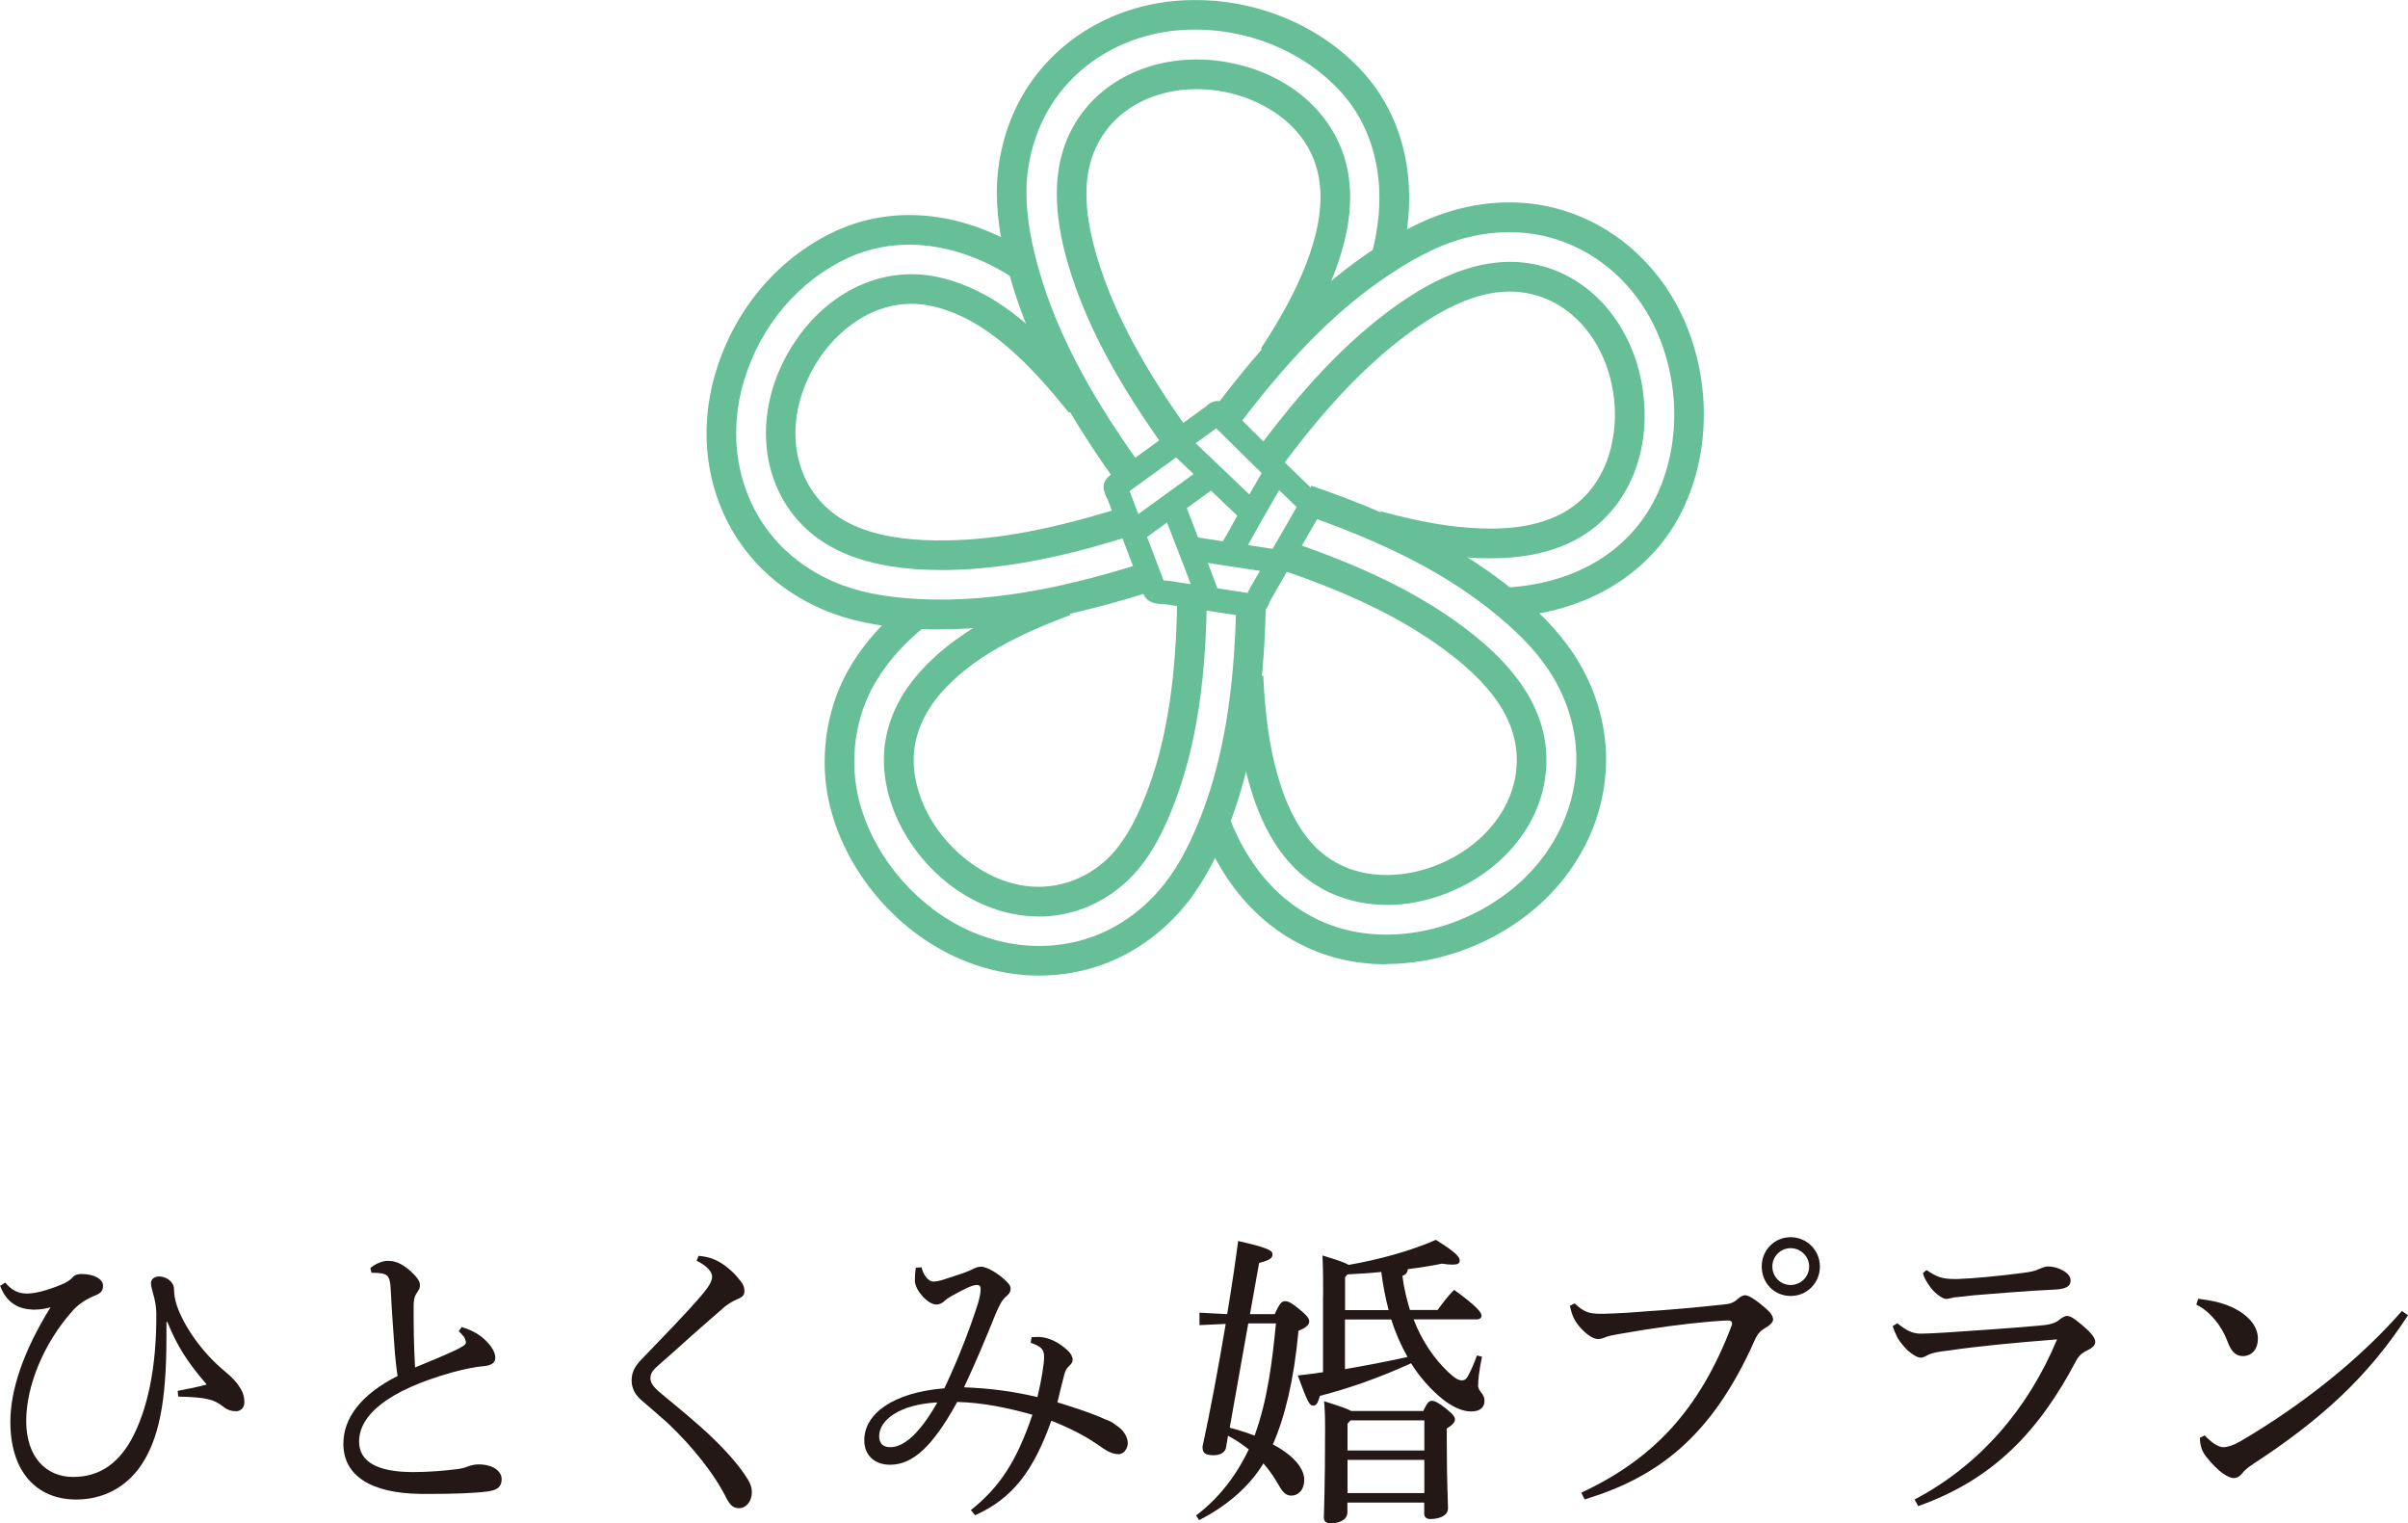 <?xml version="1.0" encoding="UTF-8"?><svg xmlns="http://www.w3.org/2000/svg" viewBox="0 0 197.48 124.92"><defs><style>.d{fill:#66bf97;}.e{fill:#231815;}</style></defs><g id="a"/><g id="b"><g id="c"><g><g><g><path class="d" d="M95.62,36.9c-3.61-5.05-5.88-9.13-7.37-13.23-2.24-6.19-2.1-10.89,.44-14.34,2.67-3.64,7.65-5.24,12.68-4.08,4.87,1.12,8.38,4.51,9.17,8.83,.45,2.47,.08,5.22-1.14,8.4-.89,2.33-2.15,4.7-3.97,7.45l-2.03-1.34c1.71-2.6,2.9-4.82,3.73-6.98,1.05-2.75,1.39-5.07,1.02-7.09-.73-4.01-4.26-6.19-7.32-6.9-4.08-.94-8.08,.3-10.17,3.15-2.05,2.79-2.08,6.63-.11,12.07,1.41,3.89,3.59,7.79,7.06,12.65l-1.98,1.42Z"/><path class="d" d="M91.68,39.75c-2.91-4.09-6.51-9.59-8.5-15.89-.95-3.03-1.42-5.66-1.43-8.04-.01-2.75,.72-5.56,2.06-7.92C86.49,3.22,91.48,.27,97.19,.02c5.53-.24,10.96,1.94,14.54,5.84,3.62,3.96,4.75,9.69,3.08,15.72l-2.35-.65c1.44-5.21,.51-10.11-2.53-13.43-3.1-3.38-7.83-5.27-12.64-5.06-4.87,.22-9.12,2.71-11.37,6.66-1.13,1.99-1.75,4.37-1.74,6.7,0,2.14,.44,4.53,1.32,7.32,1.88,5.98,5.35,11.27,8.16,15.21l-1.98,1.41Z"/></g><g><path class="d" d="M77.18,46.74c-6.11,0-10.22-1.68-12.55-5.11-2.61-3.86-2.39-9.21,.57-13.62,2.81-4.19,7.26-6.22,11.63-5.31,5.31,1.1,9.42,5.48,12.73,9.62l-1.9,1.52c-3.05-3.8-6.77-7.81-11.33-8.76-4.04-.84-7.36,1.66-9.12,4.28-2.41,3.59-2.63,7.87-.58,10.91,1.93,2.85,5.46,4.14,11.08,4.04,4.18-.07,8.63-.92,14.45-2.74l.73,2.32c-4.07,1.28-9.47,2.76-15.14,2.85-.2,0-.4,0-.59,0Z"/><path class="d" d="M77.21,51.61c-.27,0-.54,0-.82,0-3.31-.07-5.9-.5-8.13-1.32-2.53-.94-4.77-2.45-6.47-4.38-3.62-4.1-4.77-9.88-3.08-15.44,1.58-5.2,5.19-9.41,9.9-11.56,4.88-2.22,10.69-1.52,15.92,1.92l-1.34,2.03c-4.52-2.97-9.47-3.61-13.58-1.74-4.07,1.86-7.2,5.52-8.58,10.05-1.44,4.75-.48,9.65,2.58,13.12,1.43,1.62,3.33,2.9,5.49,3.7,1.97,.73,4.31,1.1,7.34,1.17,6.59,.15,13.12-1.67,17.46-3.05l.74,2.32c-4.33,1.37-10.77,3.17-17.44,3.17Z"/></g><g><path class="d" d="M85.18,75.15c-4.12,0-8.24-2.43-10.73-6.39-1.37-2.19-2.07-4.66-1.95-6.95,.11-2.2,.99-4.36,2.54-6.24,3.09-3.76,7.75-5.86,11.9-7.43l.86,2.28c-3.85,1.45-8.15,3.38-10.87,6.69-1.21,1.48-1.9,3.15-1.99,4.83-.09,1.8,.47,3.76,1.58,5.53,1.8,2.87,5.41,5.59,9.41,5.21,1.88-.18,3.66-1.03,5.04-2.41,1.55-1.56,2.51-3.77,3.17-5.53,2.01-5.36,2.34-11.29,2.41-15.86l2.43,.04c-.07,4.77-.43,10.97-2.57,16.68-.74,1.99-1.84,4.51-3.72,6.4-1.77,1.78-4.09,2.88-6.53,3.11-.32,.03-.65,.05-.97,.05Z"/><path class="d" d="M85.23,80c-3.49,0-7.02-1.17-10.06-3.42-4.4-3.27-7.28-8.36-7.52-13.3-.13-2.77,.44-5.48,1.66-7.85,1.14-2.21,2.86-4.24,5.13-6.05l1.52,1.9c-2,1.59-3.51,3.37-4.49,5.26-1.03,1.99-1.51,4.27-1.39,6.62,.2,4.23,2.71,8.62,6.54,11.47,3.93,2.92,8.81,3.72,13.06,2.15,2-.74,3.85-2.03,5.33-3.72,1.34-1.52,2.44-3.47,3.48-6.13,1.82-4.68,2.74-10.18,2.89-17.31l2.43,.05c-.16,7.43-1.13,13.19-3.06,18.14-1.14,2.94-2.39,5.12-3.92,6.86-1.75,1.99-3.93,3.51-6.31,4.39-1.71,.63-3.5,.94-5.31,.94Z"/></g><g><path class="d" d="M113.74,74.2c-3.08,0-5.92-1.17-7.94-3.41-1.51-1.67-2.62-3.87-3.41-6.73-.67-2.43-1.06-5.13-1.22-8.52l2.43-.12c.15,3.21,.51,5.75,1.13,7.99,.69,2.49,1.63,4.37,2.87,5.75,2.79,3.08,6.97,3,9.95,1.89,4.06-1.51,6.75-4.86,6.84-8.53,.08-3.45-2.05-6.56-6.7-9.79-3.35-2.33-7.32-4.21-12.87-6.09l.78-2.3c5.77,1.96,9.92,3.93,13.47,6.39,5.32,3.69,7.85,7.57,7.75,11.85-.11,4.68-3.42,8.9-8.42,10.76-1.57,.58-3.15,.87-4.66,.87Z"/><path class="d" d="M113.68,79.07c-1.45,0-2.88-.18-4.25-.56-4.97-1.38-8.85-5.18-10.93-10.71l2.28-.86c1.8,4.78,5.1,8.05,9.3,9.22,4.4,1.22,9.61,.07,13.61-3,3.82-2.94,5.9-7.37,5.55-11.86-.17-2.22-.95-4.42-2.24-6.36-1.13-1.7-2.73-3.33-5.02-5.12-3.84-3-8.68-5.44-15.23-7.69l.79-2.3c6.82,2.34,11.88,4.91,15.94,8.07,2.5,1.95,4.26,3.76,5.55,5.69,1.52,2.29,2.43,4.88,2.64,7.51,.41,5.31-2.01,10.53-6.49,13.97-3.36,2.58-7.5,3.98-11.49,3.98Z"/></g><g><path class="d" d="M122.22,45.78c-.28,0-.56,0-.85-.01-2.61-.09-5.39-.56-8.76-1.49l.64-2.35c3.18,.87,5.78,1.32,8.2,1.4,2.69,.1,4.83-.29,6.55-1.18,3.66-1.9,4.67-5.96,4.4-9.13-.37-4.24-2.82-7.67-6.24-8.75-3.33-1.05-7.04,.17-11.68,3.86-4.04,3.22-7.27,7.28-9.62,10.46l-1.96-1.45c2.45-3.3,5.8-7.52,10.06-10.92,5.25-4.18,9.81-5.58,13.93-4.28,4.36,1.38,7.48,5.64,7.93,10.87,.44,5.04-1.75,9.45-5.7,11.5-1.9,.99-4.17,1.47-6.91,1.47Z"/><path class="d" d="M123.45,50.62l-.12-2.43c5.27-.25,9.47-2.49,11.84-6.29,2.41-3.89,2.81-9.21,1.04-13.9-1.67-4.43-5.26-7.66-9.6-8.65-2.24-.51-4.68-.39-7.07,.34-1.9,.59-3.9,1.64-6.3,3.31-3.96,2.76-7.73,6.62-11.85,12.13l-1.95-1.46c4.28-5.73,8.23-9.76,12.41-12.68,2.61-1.82,4.83-2.97,6.97-3.63,2.79-.86,5.67-1,8.32-.39,5.13,1.17,9.37,4.97,11.34,10.16,2.04,5.38,1.56,11.53-1.25,16.05-2.76,4.44-7.78,7.15-13.79,7.44Z"/></g><g><path class="d" d="M93.48,44.46l-1.14-1.57c2.16-1.57,4.32-3.13,6.48-4.7l1.14,1.57c-2.16,1.57-4.32,3.14-6.48,4.7Z"/><path class="d" d="M102.02,42.81c-2.05-1.95-4.1-3.9-6.15-5.86l1.34-1.41c2.05,1.95,4.1,3.91,6.15,5.86l-1.34,1.41Z"/><path class="d" d="M101.57,45.98l-1.61-1.08c.45-.68,.86-1.43,1.26-2.16,.21-.38,.41-.76,.63-1.13l1.99-3.46,1.68,.97-1.99,3.45c-.21,.36-.41,.72-.61,1.09-.42,.77-.85,1.56-1.35,2.3Z"/><path class="d" d="M104.74,47.03l-.26-.04c-2.36-.36-4.72-.72-7.08-1.08l.29-1.92c2.36,.36,4.72,.72,7.08,1.08l.26,.04-.29,1.92Z"/><path class="d" d="M98.21,49.44c-.61-1.73-1.29-3.48-1.95-5.17-.34-.87-.68-1.74-1.01-2.61l1.81-.69c.33,.87,.67,1.73,1,2.6,.66,1.71,1.35,3.47,1.97,5.22l-1.83,.65Z"/><path class="d" d="M102.7,50.64c-.22,0-.42-.05-.58-.08l-.08-.02-6.47-.99s-.1,0-.17-.01c-.38-.02-.84-.04-1.21-.3-.36-.25-.47-.65-.54-.89l-.02-.07-2.77-7.27s-.02-.04-.04-.09c-.19-.39-.41-.82-.27-1.29,.14-.47,.56-.72,.93-.93,.04-.02,.07-.04,.1-.06l7.25-5.26c.27-.23,.64-.55,1.14-.49,.47,.06,.76,.4,1.01,.7l.06,.07c2.12,2.1,4.64,4.6,7.2,7.04l.55,.53-4.62,8.03s-.04,.09-.07,.16c-.18,.4-.39,.86-.8,1.09-.2,.11-.4,.15-.59,.15Zm-7.26-3.04h.06c.14,.01,.27,.02,.36,.03l6.46,.99h0c.06-.15,.12-.26,.16-.34l3.86-6.7c-2.34-2.24-4.63-4.51-6.6-6.46l-7.05,5.11s-.03,.02-.06,.04c.01,.03,.02,.05,.03,.06l2.77,7.28Z"/></g></g><g><path class="e" d="M13.65,108.42v1.2c0,5.45-.65,8.42-2.1,10.57-1.3,1.87-3.2,2.77-5.3,2.77-3.27,0-5.4-2.3-5.4-6.37,0-2.52,1-5.7,3.3-9.4-.35,.12-.9,.2-1.3,.2h-.17c-1.12-.05-2.12-.5-2.67-1.95l.42-.27c.62,.75,1.2,.9,1.8,.9s1.45-.2,2.6-.65c.6-.23,.9-.42,1.15-.7,.15-.18,.4-.25,.72-.25,1.02,0,1.75,.42,1.75,.95s-.27,.67-.9,.92c-.67,.3-1.23,.72-1.6,1.15-2.37,2.65-3.8,6.17-3.8,9.02,0,3,1.65,4.6,3.85,4.6,1.95,0,3.55-.9,4.75-3.02,1.35-2.45,2.1-6,2.07-10.37,0-.6-.12-1.15-.27-1.67-.07-.3-.17-.58-.17-.83,0-.3,.25-.55,.67-.55,.55,0,1.2,.4,1.22,1.02,0,.42,.08,.9,.22,1.32,.58,1.75,2.12,3.92,3.87,5.37,.73,.6,1.08,1,1.38,1.5,.25,.43,.3,.75,.3,1.12,0,.45-.32,.72-.67,.72-.3,0-.67-.05-1.1-.4-.7-.55-1.32-.75-3.65-.8l-.05-.47c.83-.15,1.7-.33,2.38-.52-1.6-1.87-2.42-3.15-3.22-5.12h-.08Z"/><path class="e" d="M37.87,108.82c.62,.18,1.3,.5,1.8,.95,.45,.4,.95,1,.95,1.55,0,.38-.22,.62-.9,.7-.67,.05-1.6,.23-2.65,.52-5.25,1.47-7.62,3.5-7.62,5.67,0,1.65,1.5,2.5,4.42,2.5,1.37,0,2.65-.12,3.52-.23,.43-.05,.73-.12,1.03-.25,.22-.08,.57-.15,.82-.15,1.2,0,1.9,.57,1.9,1.2s-.32,.9-1.15,1.02c-1.12,.15-2.97,.2-4.6,.2h-.88c-4.12-.05-6.35-1.5-6.35-4.12,0-2.05,1.4-4.02,4.45-5.55-.08-.45-.15-1.1-.22-1.82-.08-1.27-.23-2.9-.35-5.32-.05-1-.25-1.17-.72-1.27-.2-.02-.4-.05-.6-.05h-.25l-.1-.38c.35-.32,.95-.6,1.42-.6,.58,0,1.1,.17,1.83,.8,.67,.6,.82,.92,.82,1.2,0,.25-.1,.4-.25,.62-.22,.33-.27,.6-.27,1.17,0,1.55,.02,3.37,.12,4.95,1.4-.57,2.47-1.02,3.32-1.42,.57-.28,.85-.45,.85-.62,0-.15-.08-.33-.17-.48-.1-.12-.22-.27-.42-.45l.25-.35Z"/><path class="e" d="M57.29,102.98c.92,.08,1.5,.33,2.12,.77,.45,.33,.92,.73,1.47,1.5,.12,.2,.17,.42,.17,.62,0,.33-.15,.5-.6,.67-.35,.15-.78,.42-1,.6-1.02,.87-1.82,1.6-2.82,2.47-1.08,.98-1.92,1.72-2.72,2.42-.38,.33-.57,.62-.57,.98,0,.4,.27,.75,.87,1.25,1.47,1.22,2.95,2.42,4.2,3.62,1.27,1.23,2.25,2.35,2.9,3.4,.25,.4,.35,.72,.35,1.07,0,.77-.47,1.32-1.05,1.32-.4,0-.67-.15-1-.75-1.05-2.12-2.83-4.3-4.82-6.2-.72-.65-1.4-1.22-2.07-1.8-.58-.47-.92-1.02-.92-1.72,0-.6,.2-1.1,.8-1.72,1.82-1.9,3.65-3.75,5.05-5.4,.45-.55,.75-1,.75-1.4,0-.32-.3-.82-1.27-1.3l.17-.43Z"/><path class="e" d="M84.6,109.65c.25-.02,.5-.02,.67-.02,.8,.05,1.62,.48,2.28,1.1,.27,.25,.42,.52,.42,.77,0,.2-.12,.35-.28,.5-.25,.23-.33,.42-.42,.77-.17,.62-.35,1.4-.55,2.22,1.3,.4,2.65,.85,3.4,1.17,.4,.18,.7,.3,.9,.38,.2,.1,.35,.2,.52,.33,.62,.4,.95,.97,.95,1.5-.03,.5-.38,.85-.7,.87h-.07c-.38,0-.78-.15-1.25-.47-1.25-.92-2.67-1.65-4.25-2.27-1.47,4.12-3.17,6.37-6.25,7.75l-.35-.42c2.38-1.9,3.75-4,5.05-7.82-2.02-.57-4.1-1-6.17-1.05-2,3.65-3.65,5.15-5.5,5.15-1.27,0-2.12-.77-2.12-2,0-2.17,2.33-3.92,6.57-4.27,1.3-2.75,2.22-5.27,2.75-6.95,.15-.5,.22-.9,.22-1.17,0-.25-.08-.35-.3-.35-.4,0-1.05,.33-2.07,.9-.22,.12-.5,.3-.67,.48-.23,.17-.38,.22-.6,.22-.67,0-1.7-1.12-1.75-1.9,0-.3,0-.65,.08-1.12l.47-.03c.08,.35,.2,.62,.45,.9,.17,.17,.33,.27,.5,.27,.2,0,.57-.05,1.05-.23,.77-.25,1.5-.47,2.05-.72,.38-.2,.58-.27,.83-.27,.5,0,1.47,.6,2.02,1.15,.33,.3,.4,.47,.4,.65,0,.23-.07,.38-.32,.6-.38,.32-.58,.7-.95,1.57-.85,2.12-1.65,4-2.55,5.92,2.15,.08,4.02,.33,6.02,.8,.35-1.45,.55-2.77,.55-3.3,0-.65-.3-.87-1.1-1.15l.07-.45Zm-12.5,8.12c0,.58,.3,.9,.92,.9,1.05,0,2.35-1.02,3.85-3.67-3.05,.15-4.77,1.42-4.77,2.77Z"/><path class="e" d="M104.54,107.75c.38-.85,.58-1.05,.83-1.05,.27,0,.47,.08,1.12,.6,.65,.52,.88,.8,.88,1.05,0,.3-.3,.55-.88,.77-.38,4.1-1.12,7.07-2.1,9.32,.35,.18,.67,.38,.95,.58,1.08,.75,1.62,1.6,1.62,2.3,0,.9-.53,1.32-1.05,1.32-.45,0-.7-.25-1.08-.92-.33-.57-.72-1.17-1.22-1.72-1.17,1.95-3.1,3.55-5.27,4.65l-.25-.38c1.85-1.4,3.27-3.22,4.32-5.42-.55-.43-1.1-.8-1.7-1.12l-.17,1c-.08,.35-.45,.6-1,.6-.77,0-.92-.23-.92-.7,.62-2.87,1.3-6.47,1.9-10.07l-2.15,.1v-1.02l2.27,.12c.35-2.07,.65-4.12,.9-6,2.55,.58,2.82,.8,2.82,1.1,0,.27-.17,.47-1.1,.7l-.75,4.2h2.02Zm-3.7,9.32c.7,.18,1.38,.4,2.05,.65,1.07-2.95,1.45-6.1,1.75-9.2h-2.27l-1.52,8.55Zm7.67-10.75c0-1.17,0-2.15-.05-3.37,1.25,.38,1.88,.6,2.15,.77,2.42-.42,5.02-1.12,7.15-2.05,1.8,1.12,1.95,1.45,1.95,1.7,0,.23-.17,.33-.6,.33-.22,0-.5-.02-.85-.08-.88,.18-1.82,.33-2.8,.45-.03,.27-.15,.45-.45,.55,.12,.97,.35,1.92,.62,2.8h2.27c.42-.57,.8-1.1,1.35-1.65,2.02,1.45,2.25,1.9,2.25,2.12,0,.18-.15,.3-.4,.3h-5.17c.67,1.75,1.67,3.22,2.87,4.35,.55,.5,.8,.65,1.1,.65,.23,0,.4-.15,.55-.47,.23-.43,.45-.95,.67-1.57l.42,.1c-.25,1.2-.32,1.92-.32,2.35,0,.55,.52,.62,.52,1.27,0,.5-.3,.87-1.1,.87-.72,0-1.62-.38-2.62-1.25-.88-.77-1.65-1.67-2.3-2.7-2.75,1.25-5.15,2.07-7.47,2.67-.17,.55-.27,.8-.55,.8-.32,0-.47-.3-1.27-2.47,.7-.07,1.4-.17,2.07-.27v-6.2Zm8.22,9.37c.3-.65,.47-.82,.67-.82,.27,0,.5,.1,1.17,.62,.6,.48,.75,.7,.75,.9,0,.25-.2,.45-.67,.75v.85c0,3.65,.1,5.07,.1,5.7s-.78,.87-1.45,.87c-.32,0-.5-.15-.5-.45v-.9h-6.3v.8c0,.55-.55,.9-1.38,.9-.35,0-.55-.15-.55-.47,0-.6,.1-2.3,.1-7.32,0-1.12-.03-1.62-.08-2.22,1.27,.4,1.92,.62,2.22,.8h5.9Zm-2.85-8.27c-.27-1.02-.47-2.07-.6-3.12-.92,.1-1.85,.15-2.77,.2l-.2,.23v2.7h3.57Zm-3.57,4.85c1.72-.3,3.42-.62,5.12-1-.55-.98-1-2-1.33-3.07h-3.8v4.07Zm.2,4.47v2.2h6.3v-2.47h-6.05l-.25,.27Zm6.3,2.97h-6.3v2.72h6.3v-2.72Z"/><path class="e" d="M129.68,122.4c5.85-2.72,9.72-6.77,12.35-13.75,.02-.05,.02-.08,.02-.12,0-.15-.1-.25-.3-.25-.3,0-.6,.02-1.6,.1-1.97,.17-4.5,.5-7.32,1-.55,.1-.85,.15-1.17,.27-.22,.1-.4,.15-.62,.15-.35,0-.9-.33-1.45-.95-.47-.55-.65-.92-.85-1.77l.4-.2c.72,.67,1.1,.85,2.15,.85h.23c.95-.02,2.32-.1,3.47-.2,1.95-.12,4.17-.33,6.27-.55,.6-.05,.92-.15,1.25-.47,.27-.23,.47-.3,.6-.3,.25,0,.72,.27,1.25,.7,.75,.6,1.05,.92,1.05,1.3,0,.22-.3,.5-.62,.67-.35,.2-.62,.42-.88,1-3.57,8.07-8.12,11.3-13.95,13.07l-.28-.55Zm19.57-18.55c0,1.35-1.05,2.42-2.4,2.42s-2.37-1.07-2.37-2.42,1.05-2.4,2.37-2.4,2.4,1.07,2.4,2.4Zm-3.9,0c0,.85,.67,1.52,1.5,1.52s1.52-.67,1.52-1.52c0-.8-.67-1.5-1.52-1.5s-1.5,.7-1.5,1.5Z"/><path class="e" d="M157.03,122.95c5.32-2.8,9.3-7.42,11.67-13.12-3.47,.27-6.57,.57-8.8,.9-1,.12-1.42,.2-1.78,.37-.25,.15-.45,.23-.6,.23-.25,0-.67-.23-1.1-.62-.45-.47-.75-.85-.9-1.22-.12-.25-.2-.42-.3-.75l.38-.23c.7,.55,1.2,.85,1.92,.85,.97-.02,1.6-.07,2.17-.1,2.27-.15,5.2-.35,7.45-.55,.95-.07,1.37-.2,1.7-.45,.2-.17,.45-.35,.67-.35,.28,0,.53,.15,1.25,.75,.67,.57,1.07,1.02,1.07,1.37,0,.27-.22,.5-.65,.7-.3,.15-.62,.32-.9,.82-3.05,5.8-6.8,9.77-12.97,11.95l-.3-.55Zm.97-18.8c.83,.55,1.25,.73,2.3,.73h.22c1.15-.03,3.5-.25,5.37-.5,.62-.08,1-.15,1.35-.33,.17-.07,.47-.2,.7-.2,.9,0,1.87,.55,1.87,1.12,0,.4-.17,.7-1.2,.77-2.6,.12-4.9,.33-6.82,.48-.58,.07-1.28,.15-1.55,.17-.22,.05-.47,.12-.67,.12-.22,0-.85-.4-1.27-.97-.35-.5-.53-.8-.6-1.15l.3-.25Z"/><path class="e" d="M180.28,106.5c1.2,.15,1.9,.32,2.67,.65,1.35,.6,2.22,1.55,2.22,2.6,0,.88-.47,1.42-1.2,1.45-.57,0-.95-.27-1.3-1.22-.48-1.27-1.42-2.45-2.55-3l.15-.47Zm17.2,1.35c-3.27,5.05-7.15,8.57-12.7,12.2-.42,.28-.7,.5-.9,.77-.17,.23-.42,.38-.7,.38-.47,0-1.3-.55-2.25-1.75-.4-.5-.5-1-.52-1.55l.4-.2c.5,.55,1.1,.97,1.52,.97,.33,0,.83-.15,1.38-.47,5.05-2.95,9.85-6.77,13.27-10.7l.5,.35Z"/></g></g></g></g></svg>